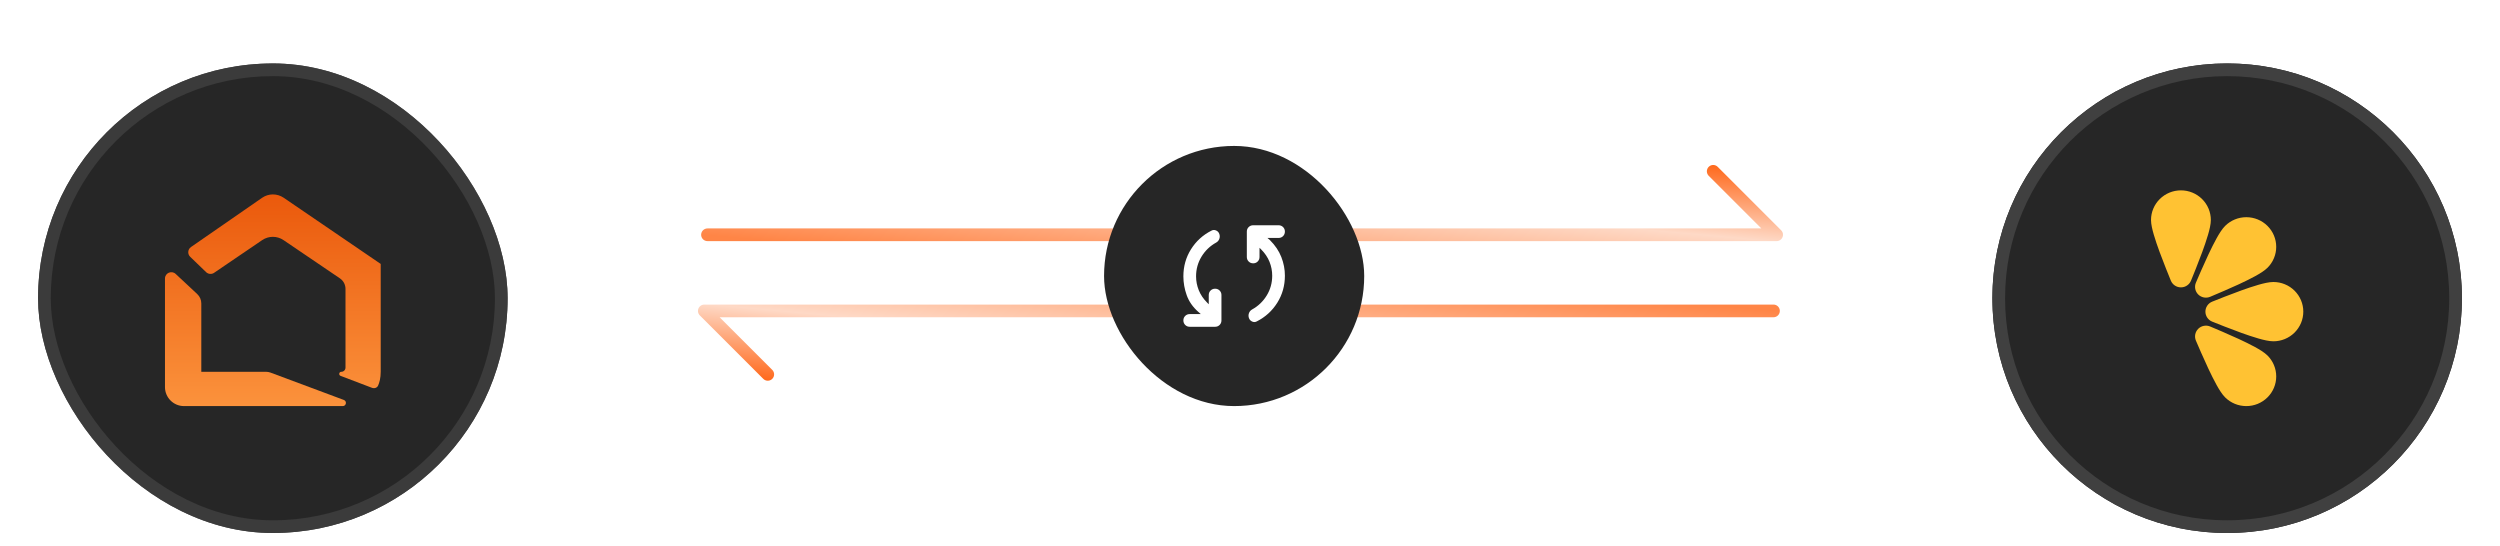 <svg width="394" height="86" viewBox="0 0 394 86" fill="none" xmlns="http://www.w3.org/2000/svg">
<g filter="url(#filter0_di_701_168)">
<path d="M314 43C314 22.566 330.565 6 351 6V6C371.435 6 388 22.566 388 43V43C388 63.434 371.435 80 351 80V80C330.565 80 314 63.434 314 43V43Z" fill="#262626"/>
<path d="M351 79C331.118 79 315 62.882 315 43C315 23.118 331.118 7 351 7C370.882 7 387 23.118 387 43C387 62.882 370.882 79 351 79Z" stroke="#404040" stroke-width="2"/>
<path fill-rule="evenodd" clip-rule="evenodd" d="M343.714 26C342.464 26 341.265 26.492 340.381 27.369C339.497 28.245 339 29.433 339 30.673C339 31.352 339.214 32.222 339.441 32.992C339.682 33.824 340.006 34.769 340.346 35.692C341.023 37.537 341.786 39.389 342.123 40.223C342.251 40.538 342.471 40.808 342.754 40.998C343.038 41.188 343.372 41.289 343.714 41.289C344.057 41.289 344.391 41.188 344.674 40.998C344.958 40.808 345.178 40.538 345.305 40.223C345.643 39.391 346.406 37.537 347.083 35.692C347.414 34.802 347.716 33.901 347.988 32.992C348.214 32.222 348.429 31.352 348.429 30.673C348.429 29.433 347.932 28.245 347.048 27.369C346.164 26.492 344.965 26 343.714 26ZM357.351 31.599C356.467 30.722 355.268 30.23 354.018 30.23C352.768 30.23 351.569 30.722 350.685 31.599C350.199 32.079 349.731 32.844 349.341 33.547C348.919 34.305 348.475 35.202 348.055 36.091C347.218 37.868 346.437 39.715 346.078 40.541C345.943 40.853 345.906 41.198 345.971 41.532C346.036 41.865 346.2 42.172 346.442 42.412C346.684 42.652 346.993 42.814 347.33 42.879C347.666 42.943 348.014 42.906 348.329 42.772C349.833 42.133 351.338 41.498 352.821 40.813C353.715 40.397 354.621 39.956 355.385 39.539C356.095 39.151 356.866 38.687 357.351 38.206C358.235 37.33 358.732 36.142 358.732 34.903C358.732 33.663 358.235 32.475 357.351 31.599ZM358.286 40.443C359.536 40.443 360.735 40.935 361.619 41.811C362.503 42.687 363 43.876 363 45.115C363 46.354 362.503 47.543 361.619 48.419C360.735 49.295 359.536 49.788 358.286 49.788C357.6 49.788 356.722 49.575 355.946 49.351C355.028 49.081 354.12 48.782 353.222 48.454C351.362 47.784 349.491 47.027 348.65 46.692C348.332 46.566 348.059 46.348 347.867 46.067C347.675 45.786 347.572 45.454 347.572 45.114C347.572 44.775 347.675 44.443 347.867 44.162C348.059 43.88 348.332 43.663 348.65 43.537C349.49 43.203 351.36 42.447 353.222 41.776C354.12 41.448 355.028 41.149 355.946 40.879C356.722 40.655 357.6 40.443 358.286 40.443ZM357.351 58.632C357.789 58.198 358.137 57.682 358.374 57.115C358.611 56.548 358.733 55.941 358.733 55.327C358.733 54.713 358.611 54.105 358.374 53.538C358.137 52.971 357.789 52.456 357.351 52.022C356.866 51.543 356.095 51.079 355.385 50.691C354.544 50.24 353.688 49.815 352.819 49.417C351.024 48.586 349.162 47.812 348.329 47.458C348.014 47.324 347.666 47.287 347.33 47.352C346.993 47.416 346.684 47.578 346.442 47.819C346.2 48.059 346.036 48.365 345.971 48.699C345.906 49.032 345.943 49.377 346.078 49.689C346.435 50.515 347.218 52.36 348.055 54.139C348.475 55.028 348.919 55.923 349.341 56.683C349.731 57.386 350.199 58.151 350.685 58.632C351.569 59.508 352.768 60 354.018 60C355.268 60 356.467 59.508 357.351 58.632Z" fill="#FFC233"/>
</g>
<g filter="url(#filter1_di_701_168)">
<rect x="6" y="6" width="74" height="74" rx="37" fill="#262626"/>
<rect x="7" y="7" width="72" height="72" rx="36" stroke="#404040" stroke-opacity="0.8" stroke-width="2"/>
<path d="M30.1 34.931C29.581 35.29 29.521 36.035 29.976 36.473L32.484 38.89C32.825 39.218 33.349 39.263 33.74 38.997L41.315 33.845C42.332 33.153 43.669 33.152 44.686 33.843L53.573 39.872C54.122 40.244 54.45 40.864 54.45 41.527V53.936C54.45 54.301 54.155 54.596 53.79 54.596C53.424 54.596 53.331 55.104 53.673 55.234L58.6 57.11C58.986 57.257 59.42 57.143 59.589 56.766C59.788 56.319 60 55.606 60 54.596V37.596L44.703 27.162C43.677 26.462 42.326 26.467 41.305 27.174L30.1 34.931Z" fill="url(#paint0_linear_701_168)"/>
<path d="M26 39.898C26 39.024 27.044 38.571 27.683 39.168L31.09 42.351C31.495 42.729 31.725 43.258 31.725 43.812V54.596H41.938C42.177 54.596 42.413 54.639 42.637 54.722L54.191 59.032C54.712 59.226 54.573 60 54.016 60H29C27.343 60 26 58.657 26 57V39.898Z" fill="url(#paint1_linear_701_168)"/>
</g>
<path d="M111.5 37H280L270 27" stroke="url(#paint2_linear_701_168)" stroke-width="2" stroke-linecap="round" stroke-linejoin="round"/>
<path d="M279.5 49L111 49L121 59" stroke="url(#paint3_linear_701_168)" stroke-width="2" stroke-linecap="round" stroke-linejoin="round"/>
<rect x="174" y="23" width="41" height="41" rx="20.5" fill="#262626"/>
<path d="M188.5 43.55C188.5 44.3 188.642 45.029 188.925 45.738C189.208 46.447 189.65 47.101 190.25 47.7L190.5 47.95V46.5C190.5 46.217 190.596 45.979 190.788 45.788C190.98 45.597 191.217 45.501 191.5 45.5C191.783 45.499 192.02 45.595 192.213 45.788C192.406 45.981 192.501 46.218 192.5 46.5V50.5C192.5 50.783 192.404 51.021 192.212 51.213C192.02 51.405 191.783 51.501 191.5 51.5H187.5C187.217 51.5 186.979 51.404 186.788 51.212C186.597 51.02 186.501 50.783 186.5 50.5C186.499 50.217 186.595 49.98 186.788 49.788C186.981 49.596 187.218 49.5 187.5 49.5H189.25L188.85 49.15C187.983 48.383 187.375 47.508 187.025 46.525C186.675 45.542 186.5 44.55 186.5 43.55C186.5 41.983 186.9 40.562 187.7 39.287C188.5 38.012 189.575 37.033 190.925 36.35C191.158 36.217 191.404 36.208 191.663 36.325C191.922 36.442 192.092 36.633 192.175 36.9C192.258 37.15 192.254 37.4 192.163 37.65C192.072 37.9 191.909 38.092 191.675 38.225C190.708 38.758 189.938 39.496 189.363 40.438C188.788 41.38 188.501 42.417 188.5 43.55ZM200.5 43.45C200.5 42.7 200.358 41.971 200.075 41.263C199.792 40.555 199.35 39.901 198.75 39.3L198.5 39.05V40.5C198.5 40.783 198.404 41.021 198.212 41.213C198.02 41.405 197.783 41.501 197.5 41.5C197.217 41.499 196.98 41.403 196.788 41.212C196.596 41.021 196.5 40.783 196.5 40.5V36.5C196.5 36.217 196.596 35.979 196.788 35.788C196.98 35.597 197.217 35.501 197.5 35.5H201.5C201.783 35.5 202.021 35.596 202.213 35.788C202.405 35.98 202.501 36.217 202.5 36.5C202.499 36.783 202.403 37.02 202.212 37.213C202.021 37.406 201.783 37.501 201.5 37.5H199.75L200.15 37.85C200.967 38.667 201.563 39.554 201.938 40.513C202.313 41.472 202.501 42.451 202.5 43.45C202.5 45.017 202.1 46.438 201.3 47.713C200.5 48.988 199.425 49.967 198.075 50.65C197.842 50.783 197.596 50.792 197.338 50.675C197.08 50.558 196.909 50.367 196.825 50.1C196.742 49.85 196.746 49.6 196.838 49.35C196.93 49.1 197.092 48.908 197.325 48.775C198.292 48.242 199.063 47.504 199.638 46.563C200.213 45.622 200.501 44.584 200.5 43.45Z" fill="white"/>
<defs>
<filter id="filter0_di_701_168" x="308" y="0" width="86" height="86" filterUnits="userSpaceOnUse" color-interpolation-filters="sRGB">
<feFlood flood-opacity="0" result="BackgroundImageFix"/>
<feColorMatrix in="SourceAlpha" type="matrix" values="0 0 0 0 0 0 0 0 0 0 0 0 0 0 0 0 0 0 127 0" result="hardAlpha"/>
<feMorphology radius="6" operator="dilate" in="SourceAlpha" result="effect1_dropShadow_701_168"/>
<feOffset/>
<feComposite in2="hardAlpha" operator="out"/>
<feColorMatrix type="matrix" values="0 0 0 0 1 0 0 0 0 1 0 0 0 0 1 0 0 0 0.05 0"/>
<feBlend mode="normal" in2="BackgroundImageFix" result="effect1_dropShadow_701_168"/>
<feBlend mode="normal" in="SourceGraphic" in2="effect1_dropShadow_701_168" result="shape"/>
<feColorMatrix in="SourceAlpha" type="matrix" values="0 0 0 0 0 0 0 0 0 0 0 0 0 0 0 0 0 0 127 0" result="hardAlpha"/>
<feOffset dy="4"/>
<feGaussianBlur stdDeviation="15"/>
<feComposite in2="hardAlpha" operator="arithmetic" k2="-1" k3="1"/>
<feColorMatrix type="matrix" values="0 0 0 0 1 0 0 0 0 1 0 0 0 0 1 0 0 0 0.1 0"/>
<feBlend mode="normal" in2="shape" result="effect2_innerShadow_701_168"/>
</filter>
<filter id="filter1_di_701_168" x="0" y="0" width="86" height="86" filterUnits="userSpaceOnUse" color-interpolation-filters="sRGB">
<feFlood flood-opacity="0" result="BackgroundImageFix"/>
<feColorMatrix in="SourceAlpha" type="matrix" values="0 0 0 0 0 0 0 0 0 0 0 0 0 0 0 0 0 0 127 0" result="hardAlpha"/>
<feMorphology radius="6" operator="dilate" in="SourceAlpha" result="effect1_dropShadow_701_168"/>
<feOffset/>
<feComposite in2="hardAlpha" operator="out"/>
<feColorMatrix type="matrix" values="0 0 0 0 1 0 0 0 0 1 0 0 0 0 1 0 0 0 0.05 0"/>
<feBlend mode="normal" in2="BackgroundImageFix" result="effect1_dropShadow_701_168"/>
<feBlend mode="normal" in="SourceGraphic" in2="effect1_dropShadow_701_168" result="shape"/>
<feColorMatrix in="SourceAlpha" type="matrix" values="0 0 0 0 0 0 0 0 0 0 0 0 0 0 0 0 0 0 127 0" result="hardAlpha"/>
<feOffset dy="4"/>
<feGaussianBlur stdDeviation="15"/>
<feComposite in2="hardAlpha" operator="arithmetic" k2="-1" k3="1"/>
<feColorMatrix type="matrix" values="0 0 0 0 1 0 0 0 0 1 0 0 0 0 1 0 0 0 0.1 0"/>
<feBlend mode="normal" in2="shape" result="effect2_innerShadow_701_168"/>
</filter>
<linearGradient id="paint0_linear_701_168" x1="43" y1="26" x2="43" y2="60" gradientUnits="userSpaceOnUse">
<stop stop-color="#EA580B"/>
<stop offset="1" stop-color="#FB923C"/>
</linearGradient>
<linearGradient id="paint1_linear_701_168" x1="43" y1="26" x2="43" y2="60" gradientUnits="userSpaceOnUse">
<stop stop-color="#EA580B"/>
<stop offset="1" stop-color="#FB923C"/>
</linearGradient>
<linearGradient id="paint2_linear_701_168" x1="280" y1="25.959" x2="277.604" y2="52.216" gradientUnits="userSpaceOnUse">
<stop stop-color="#FF5F0D"/>
<stop offset="0.458" stop-color="#FED9C6"/>
<stop offset="1" stop-color="#FF8546"/>
</linearGradient>
<linearGradient id="paint3_linear_701_168" x1="111" y1="60.04" x2="113.396" y2="33.784" gradientUnits="userSpaceOnUse">
<stop stop-color="#FF5F0D"/>
<stop offset="0.458" stop-color="#FED9C6"/>
<stop offset="1" stop-color="#FF8546"/>
</linearGradient>
</defs>
</svg>
